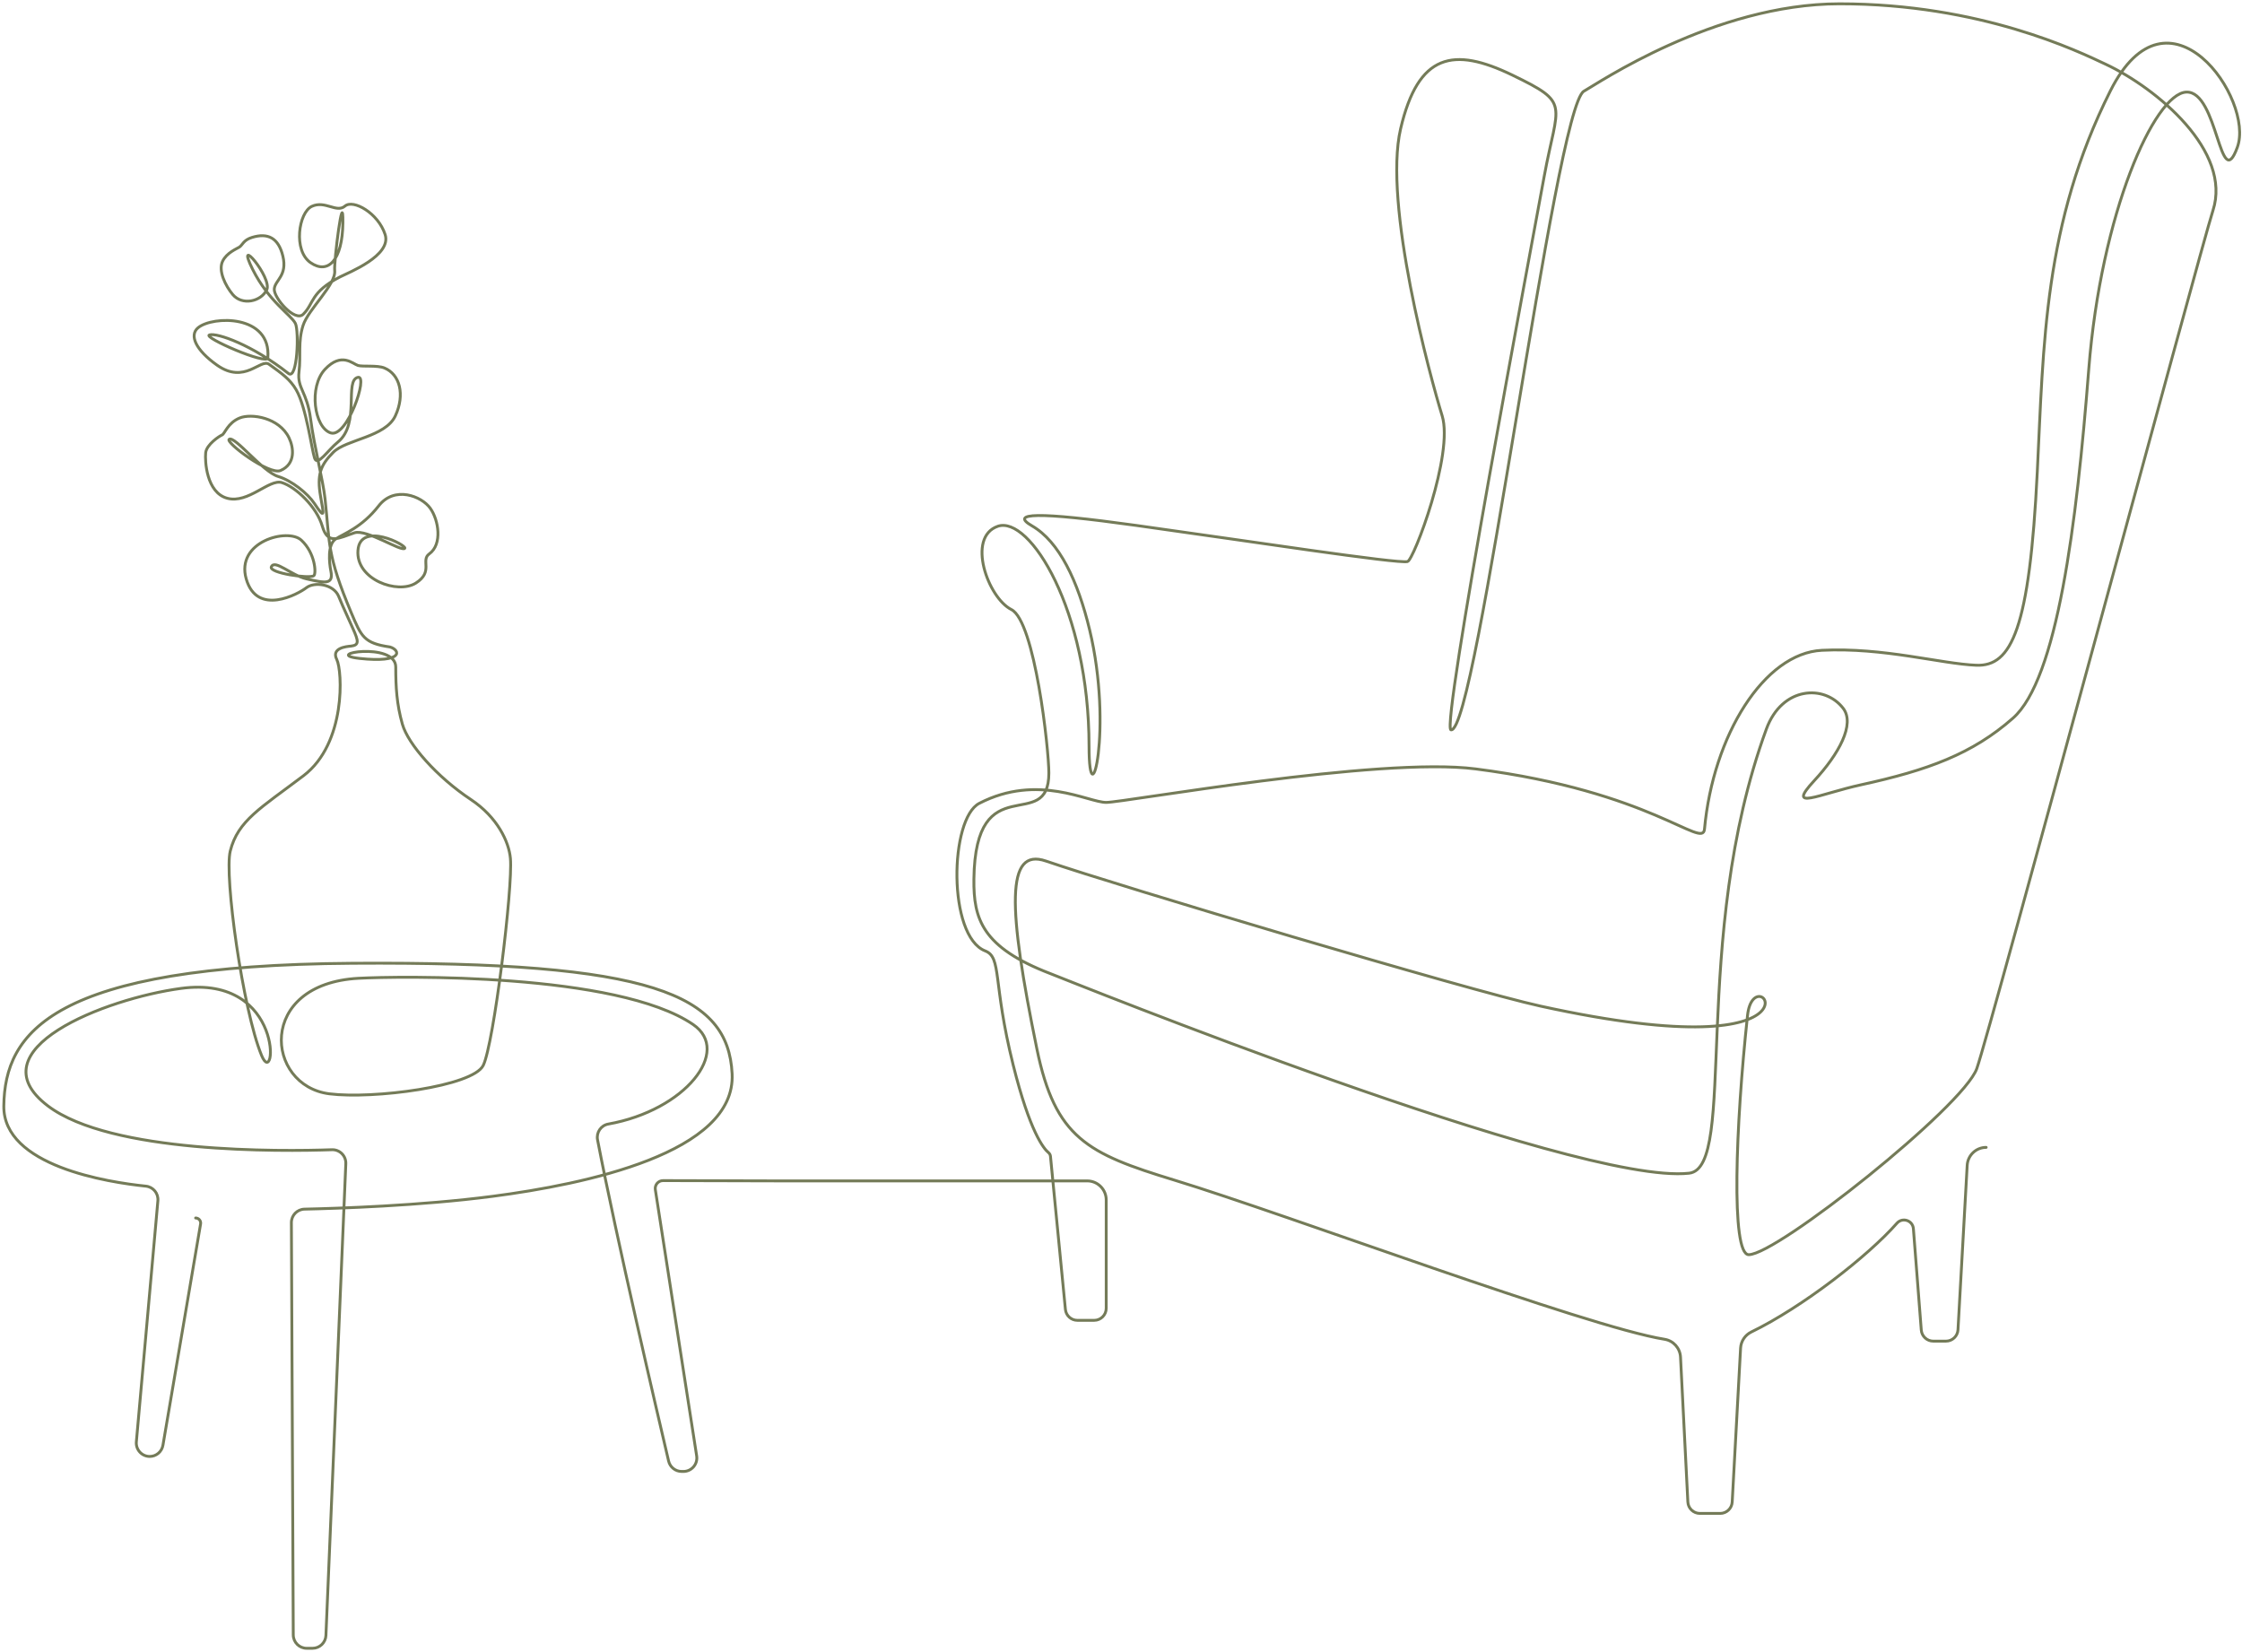 <svg preserveAspectRatio="none" width="100%" height="100%" overflow="visible" style="display: block;" viewBox="0 0 589 434" fill="none" xmlns="http://www.w3.org/2000/svg">
<path id="Vector" d="M51.393 319.963C52.214 319.963 52.835 320.704 52.698 321.512L42.809 379.648C42.527 381.354 41.055 382.603 39.332 382.603C37.261 382.603 35.636 380.821 35.822 378.753L41.478 315.43C41.65 313.501 40.244 311.796 38.324 311.6C28.425 310.584 0.786 306.332 1.001 290.516C1.265 271.255 13.635 253.576 92.589 253.049C171.545 252.522 191.283 261.228 192.336 282.074C193.388 302.919 153.648 311.099 129.435 314.265C110.287 316.77 88.345 317.457 79.998 317.637C78.075 317.678 76.541 319.258 76.551 321.185L77.045 429.483C77.055 431.428 78.629 433 80.571 433H82.104C83.993 433 85.546 431.508 85.626 429.616L90.849 305.71C90.935 303.653 89.259 301.958 87.208 302.028C73.859 302.488 29.071 303.029 12.582 290.518C-6.894 275.741 27.663 262.321 47.586 259.646C74.949 255.973 72.592 286.65 68.722 277.266C63.792 265.311 58.868 230.085 60.493 223.564C62.492 215.551 68.486 212.294 79.727 203.782C90.968 195.268 89.968 176.236 88.47 173.232C86.972 170.226 90.948 169.834 92.216 169.727C94.419 169.482 94.181 168.379 92.74 165.18C89.489 157.965 90.067 159.289 88.956 156.626C87.638 153.469 82.639 152.735 80.479 154.403C78.319 156.072 67.537 161.946 64.689 152.095C61.843 142.243 75.608 138.614 79.159 141.898C82.846 145.309 83.112 150.696 82.454 151.231C81.381 152.099 70.521 150.538 71.287 148.895C72.232 146.862 76.496 151.147 80.534 152.073C85.553 153.225 87.628 153.579 86.921 150.007C86.479 147.775 86.007 143.071 88.145 141.62C90.284 140.167 94.99 138.655 99.496 132.879C103.662 127.539 110.752 130.325 113.026 133.503C115.243 136.603 116.282 142.985 112.766 145.511C110.434 147.187 113.989 150.164 109.244 153.172C104.5 156.18 93.413 152.279 94.042 144.548C94.673 136.817 106.959 143.271 106.342 144.035C105.514 145.059 96.322 138.916 93.115 139.969C89.059 141.301 86.132 143.326 84.672 138.232C83.213 133.139 77.705 127.922 74.045 126.779C70.734 125.745 65.234 132.364 59.726 130.897C54.218 129.43 53.803 121.086 54.034 118.926C54.264 116.766 57.64 114.552 58.347 114.256C59.054 113.96 59.808 111.082 62.986 109.795C66.015 108.569 73.33 109.64 75.932 115.02C77.153 117.546 77.742 121.854 73.709 123.602C70.695 124.909 59.063 116.136 60.208 115.394C61.683 114.438 69.011 123.941 73.064 125.163C76.633 126.24 80.834 129.602 82.61 132.283C85.536 136.705 85.028 135.042 84.227 130.462C83.215 124.678 84.184 122.208 87.558 118.815C90.933 115.421 101.271 114.834 103.859 109.243C106.447 103.652 105.057 98.338 100.972 96.661C99.095 95.892 95.287 96.383 94.048 96.009C92.677 95.594 89.739 92.394 85.393 97.002C81.047 101.612 82.528 112.29 86.868 113.719C91.208 115.149 96.828 98.551 94.058 99.123C90.384 99.881 94.699 111.321 88.769 116.124C86.067 118.313 83.399 122.635 82.643 120.356C81.885 118.076 80.467 107.018 77.828 102.428C76.248 99.681 74.166 98.206 70.683 95.696C68.437 94.078 64.312 101.085 57.003 95.911C51.428 91.965 49.664 88.082 52.022 86.11C55.841 82.916 71.31 82.56 70.359 94.002C70.191 96.013 53.143 88.568 55.02 87.984C56.999 87.37 66.201 90.559 75.766 98.099C78.178 100 78.571 86.901 77.606 84.971C76.465 82.689 70.613 79.237 66.378 70.766C61.532 61.071 71.619 73.023 70.074 76.143C68.529 79.262 63.622 80.316 61.159 77.39C59.231 75.101 57.274 71.14 58.48 68.627C59.552 66.391 62.185 65.355 62.863 64.926C63.74 64.37 63.917 63.064 66.23 62.361C70.373 61.102 73.158 62.484 74.311 67.27C75.563 72.462 72.227 73.599 72.056 75.918C71.887 78.238 77.479 84.714 79.67 82.546C82.543 79.707 81.467 76.779 89.345 72.732C91.57 71.59 102.973 67.165 101.174 61.591C99.375 56.018 92.833 52.261 90.624 54.14C88.415 56.02 85.413 52.589 81.928 54.205C78.444 55.821 76.961 65.827 81.604 69.011C86.245 72.193 89.968 68.296 90.081 58.542C90.196 48.788 87.673 68.849 87.925 71.042C88.349 74.739 80.991 81.199 79.616 85.507C78.24 89.815 79.08 93.358 78.553 97.691C78.024 102.025 80.659 102.855 81.59 110.032C82.522 117.209 84.858 126.078 85.399 131.061C86.649 142.599 85.825 145.674 92.3 161.008C94.939 167.257 95.609 168.978 102.467 169.962C105.295 170.817 105.963 174.219 94.474 172.967C84.218 171.849 103.965 168.46 103.965 175.221C103.965 180.479 104.215 184.987 105.713 190.247C107.211 195.505 114.753 204.095 123.697 210.029C130.703 214.678 133.707 221.163 134.092 225.499C134.771 233.144 129.691 274.386 126.943 279.894C124.195 285.403 98.056 288.792 86.528 287.341C69.695 285.225 67.322 258.454 94.179 256.993C104.693 256.421 162.136 255.487 182.083 269.13C192.332 276.14 179.993 291.693 159.806 295.286C157.876 295.629 156.609 297.499 156.982 299.428C161.986 325.37 172.897 372.101 175.653 383.821C176.028 385.417 177.448 386.545 179.083 386.545H179.54C181.704 386.545 183.359 384.606 183.023 382.462L172.163 312.52C171.969 311.271 172.932 310.143 174.194 310.143L204.098 310.219H285.623C288.381 310.219 290.615 312.46 290.615 315.225V343.676C290.615 345.428 289.199 346.848 287.451 346.848H283.046C281.417 346.848 280.056 345.608 279.896 343.983L275.97 303.757C275.933 303.375 275.741 303.027 275.444 302.782C274.202 301.76 270.575 297.411 266.176 279.771C260.719 257.888 263.248 251.529 258.822 249.8C248.917 245.935 249.451 215.073 257.279 211.029C272.675 203.079 285.869 210.792 290.613 210.792C295.358 210.792 362.255 198.728 387.649 201.992C433.913 207.939 447.301 223.17 447.791 217.809C450.045 193.19 463.45 171.593 478.633 170.833C494.851 170.02 509.949 174.401 519.204 174.757C528.457 175.114 533.17 165.348 535.219 123.975C536.879 90.436 536.9 58.725 554.437 23.837C569.621 -6.371 592.396 26.038 587.771 38.704C583.146 51.37 582.729 23.837 574.366 24.195C566.002 24.552 551.946 55.95 548.743 96.978C545.54 138.009 540.44 178.445 528.814 188.672C518.124 198.078 506.434 202.339 488.956 206.155C477.78 208.595 469.088 213.219 476.619 205.084C483.055 198.134 487.432 190.231 484.212 186.056C479.348 179.753 468.164 180.268 464.044 191.527C443.877 246.651 456.571 306.769 443.76 308.196C414.041 311.508 280.423 257.486 275.903 255.749C258.021 248.874 255.732 241.413 255.855 230.952C256.211 200.982 275.548 219.428 275.548 203.063C275.548 196.807 271.87 163.223 265.702 160.129C259.533 157.035 253.84 141.101 262.143 138.246C270.446 135.391 286.105 160.129 286.105 196.045C286.105 216.025 292.512 191.525 286.256 165.45C283.171 152.59 278.277 142.288 271.138 138.154C265.194 134.711 272.235 134.377 298.442 138.021C327.85 142.112 367.165 148.155 369.777 147.52C371.406 147.125 381.955 119.216 378.871 109.225C375.787 99.234 363.331 53.625 367.958 33.824C372.585 14.022 381.838 12.238 397.317 19.73C412.799 27.223 409.24 26.866 405.681 46.311C402.122 65.757 378.529 191.161 381.18 191.721C387.942 193.149 408.521 28.104 416.123 23.948C419.475 22.116 450.332 1.012 483.262 1C520.376 0.988 546.034 13.515 553.193 16.877C566.686 23.212 586.417 39.724 581.366 55.307C578.132 65.287 522.884 270.73 519.325 280.721C515.766 290.711 466.892 329.6 459.419 329.6C454.68 329.6 455.983 295.564 459.093 266.77C460.888 250.151 484.569 281.792 404.732 264.309C385.594 260.118 293.655 232.676 274.759 226.186C264.219 222.565 264.752 238.264 272.403 275.549C277.212 298.983 285.734 303.054 308.406 309.978C338.913 319.296 416.69 348.52 437.314 351.826C439.635 352.198 441.373 354.158 441.492 356.51L443.42 394.556C443.506 396.244 444.895 397.568 446.58 397.568H451.911C453.592 397.568 454.979 396.25 455.071 394.568L457.272 354.144C457.372 352.319 458.458 350.7 460.101 349.903C473.414 343.452 490.704 330.021 498.341 321.342C499.791 319.695 502.502 320.59 502.672 322.781L504.74 349.39C504.869 351.04 506.242 352.315 507.895 352.315H511.227C512.907 352.315 514.294 351.001 514.387 349.319L516.803 306.138C516.952 303.487 519.139 301.413 521.788 301.413" stroke="#747B58" stroke-width="0.75" stroke-linecap="round"/>
</svg>

